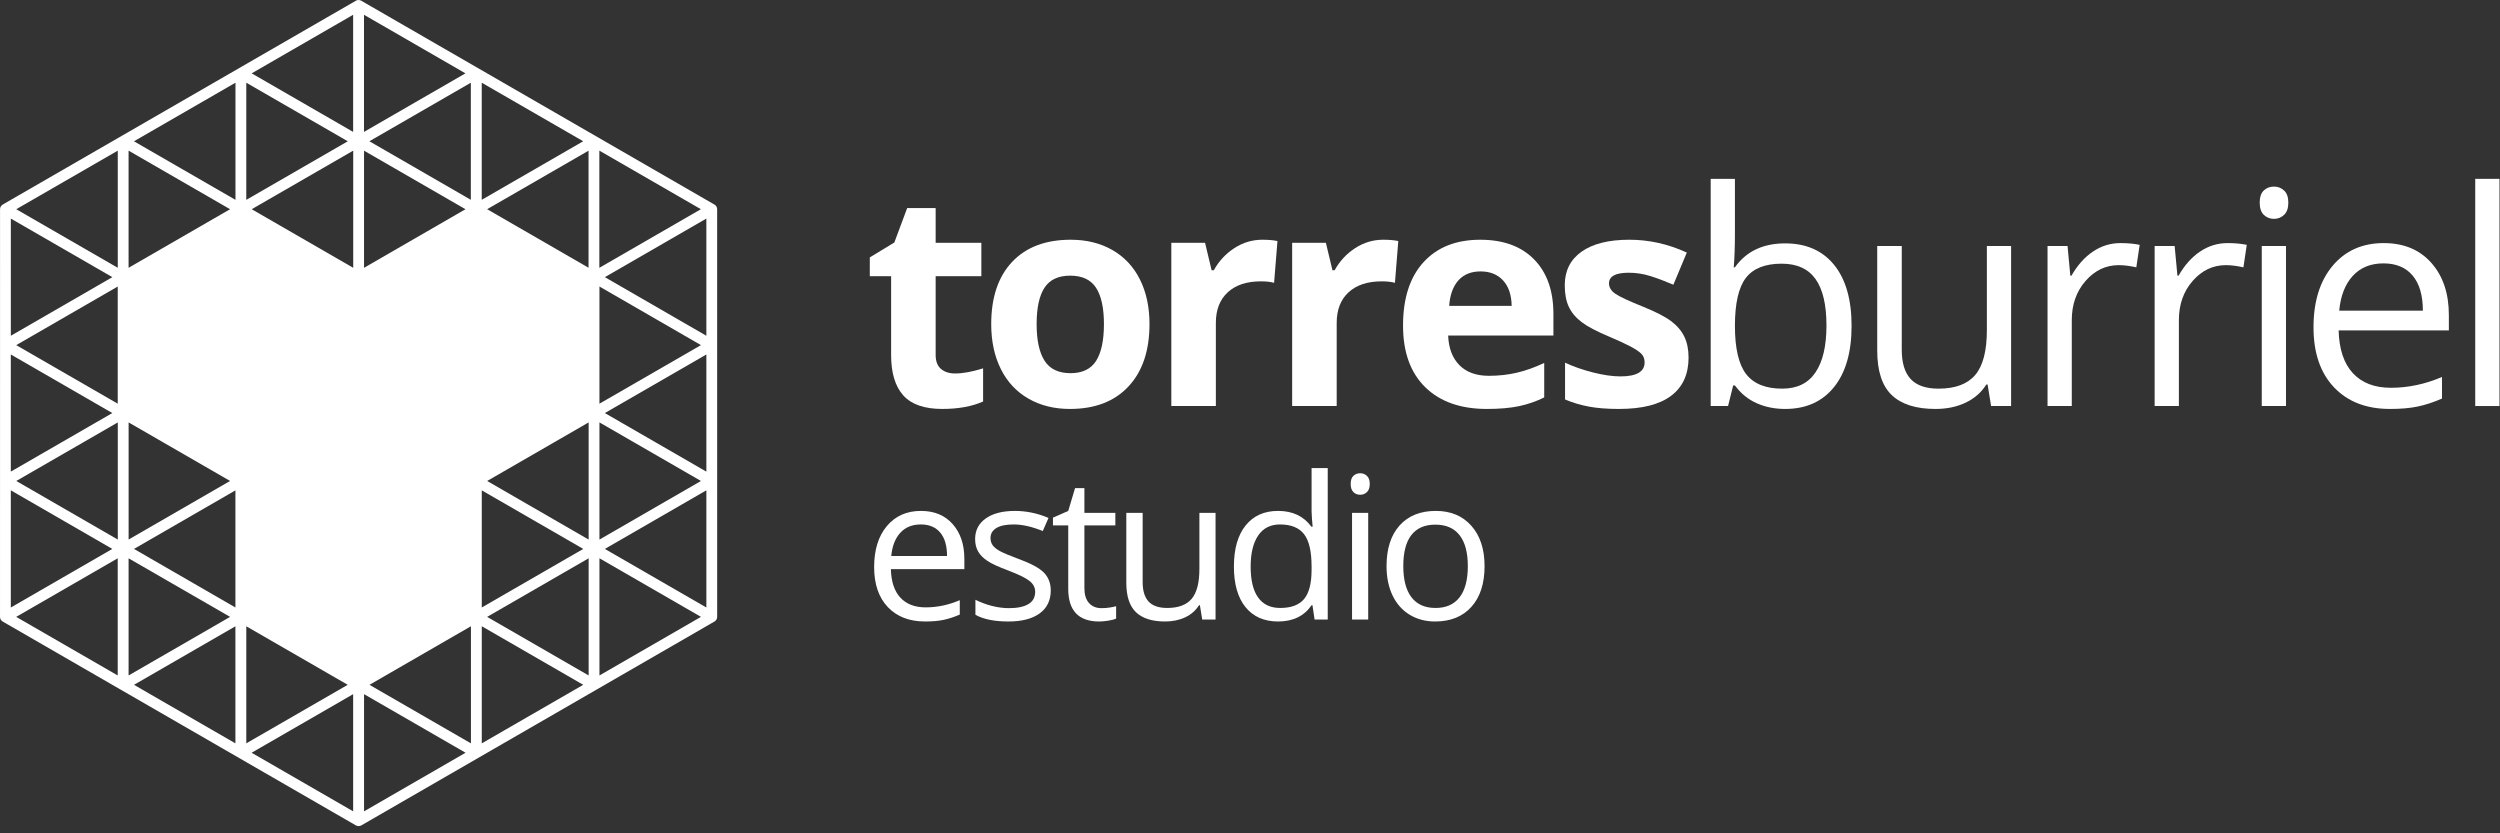 <?xml version="1.0" encoding="UTF-8"?>
<svg width="195px" height="65px" viewBox="0 0 195 65" version="1.1" xmlns="http://www.w3.org/2000/svg" xmlns:xlink="http://www.w3.org/1999/xlink">
    <rect x="0" y="0" width="195" height="65" fill="#333333" stroke="none"/>
    <!-- Generator: Sketch 43.2 (39069) - http://www.bohemiancoding.com/sketch -->
    <title>logo-torresburriel</title>
    <desc>Created with Sketch.</desc>
    <defs></defs>
    <g id="Page-1" stroke="none" stroke-width="1" fill="none" fill-rule="evenodd">
        <g id="logo-torresburriel" fill="#FFFFFF">
            <g id="logo">
                <path d="M71.819,40.907 C71.151,40.907 70.618,41.124 70.221,41.56 C69.824,41.995 69.59,42.597 69.518,43.367 L73.869,43.367 C73.869,42.572 73.692,41.963 73.337,41.541 C72.983,41.118 72.477,40.907 71.819,40.907 M72.16,48.476 C70.931,48.476 69.96,48.101 69.249,47.352 C68.538,46.603 68.183,45.563 68.183,44.232 C68.183,42.891 68.512,41.825 69.173,41.036 C69.834,40.246 70.721,39.851 71.834,39.851 C72.877,39.851 73.702,40.194 74.309,40.88 C74.916,41.566 75.22,42.471 75.22,43.594 L75.22,44.392 L69.488,44.392 C69.513,45.368 69.76,46.11 70.229,46.616 C70.697,47.122 71.356,47.375 72.206,47.375 C73.102,47.375 73.988,47.188 74.863,46.813 L74.863,47.937 C74.418,48.129 73.996,48.267 73.599,48.35 C73.202,48.434 72.723,48.476 72.16,48.476" id="Fill-1"></path>
                <path d="M81.959,46.054 C81.959,46.828 81.671,47.426 81.093,47.846 C80.516,48.266 79.706,48.476 78.664,48.476 C77.561,48.476 76.7,48.301 76.083,47.952 L76.083,46.783 C76.483,46.986 76.912,47.145 77.37,47.261 C77.828,47.378 78.27,47.436 78.694,47.436 C79.353,47.436 79.859,47.331 80.213,47.12 C80.567,46.911 80.744,46.59 80.744,46.16 C80.744,45.836 80.604,45.559 80.323,45.329 C80.042,45.099 79.494,44.826 78.679,44.513 C77.905,44.225 77.355,43.973 77.028,43.757 C76.702,43.542 76.459,43.298 76.299,43.025 C76.14,42.751 76.06,42.425 76.06,42.045 C76.06,41.368 76.336,40.832 76.888,40.44 C77.439,40.048 78.196,39.852 79.158,39.852 C80.054,39.852 80.929,40.034 81.784,40.398 L81.336,41.423 C80.501,41.079 79.745,40.907 79.066,40.907 C78.469,40.907 78.019,41 77.715,41.187 C77.411,41.375 77.26,41.633 77.26,41.962 C77.26,42.185 77.317,42.374 77.431,42.531 C77.545,42.689 77.728,42.838 77.981,42.979 C78.234,43.121 78.72,43.326 79.438,43.594 C80.426,43.954 81.092,44.315 81.439,44.68 C81.785,45.044 81.959,45.502 81.959,46.054" id="Fill-2"></path>
                <path d="M85.919,47.436 C86.142,47.436 86.357,47.42 86.564,47.387 C86.772,47.354 86.936,47.319 87.058,47.284 L87.058,48.248 C86.921,48.314 86.72,48.368 86.454,48.411 C86.189,48.454 85.95,48.476 85.737,48.476 C84.127,48.476 83.323,47.628 83.323,45.933 L83.323,40.983 L82.131,40.983 L82.131,40.376 L83.323,39.852 L83.854,38.075 L84.583,38.075 L84.583,40.003 L86.997,40.003 L86.997,40.983 L84.583,40.983 L84.583,45.88 C84.583,46.38 84.702,46.765 84.94,47.033 C85.177,47.302 85.504,47.436 85.919,47.436" id="Fill-3"></path>
                <path d="M89.127,40.003 L89.127,45.401 C89.127,46.079 89.281,46.585 89.591,46.92 C89.899,47.253 90.383,47.421 91.04,47.421 C91.911,47.421 92.547,47.183 92.95,46.707 C93.352,46.231 93.553,45.454 93.553,44.376 L93.553,40.003 L94.813,40.003 L94.813,48.324 L93.774,48.324 L93.592,47.208 L93.523,47.208 C93.265,47.618 92.907,47.932 92.449,48.149 C91.991,48.367 91.468,48.476 90.881,48.476 C89.869,48.476 89.111,48.235 88.607,47.755 C88.104,47.274 87.852,46.504 87.852,45.447 L87.852,40.003 L89.127,40.003 Z" id="Fill-4"></path>
                <path d="M99.851,47.421 C100.711,47.421 101.335,47.187 101.723,46.718 C102.109,46.25 102.303,45.495 102.303,44.452 L102.303,44.187 C102.303,43.007 102.107,42.166 101.715,41.662 C101.322,41.159 100.696,40.907 99.836,40.907 C99.097,40.907 98.531,41.194 98.139,41.768 C97.747,42.343 97.551,43.154 97.551,44.202 C97.551,45.265 97.746,46.067 98.136,46.608 C98.525,47.15 99.097,47.421 99.851,47.421 L99.851,47.421 Z M102.372,47.208 L102.303,47.208 C101.721,48.054 100.851,48.476 99.692,48.476 C98.603,48.476 97.757,48.104 97.152,47.36 C96.547,46.616 96.245,45.558 96.245,44.187 C96.245,42.815 96.548,41.749 97.156,40.99 C97.763,40.231 98.608,39.851 99.692,39.851 C100.82,39.851 101.686,40.261 102.288,41.082 L102.387,41.082 L102.334,40.482 L102.303,39.897 L102.303,36.511 L103.563,36.511 L103.563,48.324 L102.538,48.324 L102.372,47.208 Z" id="Fill-5"></path>
                <path d="M106.72,48.324 L105.46,48.324 L105.46,40.003 L106.72,40.003 L106.72,48.324 Z M105.353,37.748 C105.353,37.46 105.424,37.249 105.566,37.115 C105.707,36.981 105.884,36.913 106.097,36.913 C106.3,36.913 106.475,36.982 106.621,37.119 C106.768,37.255 106.841,37.465 106.841,37.748 C106.841,38.032 106.768,38.243 106.621,38.383 C106.475,38.522 106.3,38.591 106.097,38.591 C105.884,38.591 105.707,38.522 105.566,38.383 C105.424,38.243 105.353,38.032 105.353,37.748 L105.353,37.748 Z" id="Fill-6"></path>
                <path d="M109.457,44.156 C109.457,45.219 109.669,46.029 110.094,46.586 C110.52,47.142 111.144,47.421 111.97,47.421 C112.794,47.421 113.421,47.143 113.848,46.589 C114.276,46.035 114.49,45.224 114.49,44.156 C114.49,43.098 114.276,42.295 113.848,41.745 C113.421,41.197 112.79,40.922 111.954,40.922 C111.129,40.922 110.507,41.193 110.087,41.734 C109.666,42.276 109.457,43.083 109.457,44.156 M115.796,44.156 C115.796,45.513 115.454,46.572 114.771,47.333 C114.087,48.095 113.143,48.476 111.939,48.476 C111.195,48.476 110.535,48.301 109.957,47.952 C109.381,47.603 108.935,47.102 108.621,46.449 C108.308,45.796 108.15,45.032 108.15,44.156 C108.15,42.8 108.49,41.743 109.168,40.986 C109.847,40.23 110.788,39.851 111.992,39.851 C113.156,39.851 114.081,40.239 114.767,41.013 C115.453,41.788 115.796,42.835 115.796,44.156" id="Fill-7"></path>
                <path d="M74.495,29.131 C75.103,29.131 75.832,28.998 76.682,28.732 L76.682,31.317 C75.816,31.704 74.753,31.897 73.493,31.897 C72.104,31.897 71.093,31.546 70.459,30.845 C69.825,30.142 69.507,29.089 69.507,27.685 L69.507,21.546 L67.844,21.546 L67.844,20.077 L69.758,18.915 L70.76,16.228 L72.981,16.228 L72.981,18.939 L76.545,18.939 L76.545,21.546 L72.981,21.546 L72.981,27.685 C72.981,28.178 73.12,28.542 73.397,28.777 C73.674,29.013 74.04,29.131 74.495,29.131" id="Fill-8"></path>
                <path d="M80.857,25.281 C80.857,26.542 81.063,27.494 81.477,28.14 C81.891,28.785 82.565,29.108 83.499,29.108 C84.425,29.108 85.091,28.787 85.497,28.146 C85.903,27.504 86.107,26.549 86.107,25.281 C86.107,24.021 85.902,23.076 85.492,22.446 C85.082,21.816 84.41,21.501 83.476,21.501 C82.55,21.501 81.882,21.814 81.472,22.44 C81.062,23.066 80.857,24.014 80.857,25.281 M89.66,25.281 C89.66,27.354 89.113,28.975 88.02,30.144 C86.927,31.314 85.405,31.898 83.454,31.898 C82.231,31.898 81.153,31.63 80.22,31.095 C79.285,30.559 78.568,29.791 78.067,28.789 C77.566,27.787 77.315,26.618 77.315,25.281 C77.315,23.201 77.858,21.584 78.944,20.43 C80.03,19.276 81.555,18.699 83.522,18.699 C84.744,18.699 85.822,18.965 86.756,19.496 C87.69,20.028 88.407,20.791 88.908,21.786 C89.409,22.78 89.66,23.945 89.66,25.281" id="Fill-9"></path>
                <path d="M98.469,18.699 C98.94,18.699 99.33,18.734 99.642,18.802 L99.379,22.059 C99.099,21.983 98.757,21.945 98.355,21.945 C97.246,21.945 96.383,22.229 95.765,22.799 C95.146,23.368 94.837,24.166 94.837,25.191 L94.837,31.67 L91.363,31.67 L91.363,18.938 L93.994,18.938 L94.506,21.079 L94.677,21.079 C95.072,20.366 95.606,19.791 96.277,19.354 C96.949,18.918 97.679,18.699 98.469,18.699" id="Fill-10"></path>
                <path d="M107.894,18.699 C108.365,18.699 108.756,18.734 109.067,18.802 L108.805,22.059 C108.524,21.983 108.182,21.945 107.78,21.945 C106.671,21.945 105.807,22.229 105.189,22.799 C104.57,23.368 104.262,24.166 104.262,25.191 L104.262,31.67 L100.788,31.67 L100.788,18.938 L103.419,18.938 L103.931,21.079 L104.101,21.079 C104.497,20.366 105.029,19.791 105.701,19.354 C106.373,18.918 107.104,18.699 107.894,18.699" id="Fill-11"></path>
                <path d="M115.484,21.17 C114.747,21.17 114.171,21.404 113.753,21.871 C113.336,22.338 113.096,23 113.036,23.858 L117.91,23.858 C117.895,23 117.671,22.338 117.238,21.871 C116.805,21.404 116.221,21.17 115.484,21.17 M115.974,31.898 C113.924,31.898 112.322,31.332 111.168,30.201 C110.014,29.07 109.437,27.468 109.437,25.395 C109.437,23.262 109.971,21.613 111.038,20.447 C112.104,19.282 113.579,18.7 115.461,18.7 C117.26,18.7 118.661,19.212 119.663,20.237 C120.665,21.262 121.166,22.677 121.166,24.484 L121.166,26.17 L112.956,26.17 C112.994,27.157 113.286,27.927 113.833,28.481 C114.379,29.036 115.147,29.313 116.133,29.313 C116.9,29.313 117.625,29.233 118.308,29.073 C118.991,28.914 119.705,28.66 120.449,28.31 L120.449,30.998 C119.842,31.302 119.193,31.527 118.502,31.676 C117.811,31.824 116.968,31.898 115.974,31.898" id="Fill-12"></path>
                <path d="M131.708,27.889 C131.708,29.195 131.254,30.19 130.346,30.873 C129.439,31.556 128.083,31.898 126.276,31.898 C125.35,31.898 124.56,31.835 123.907,31.71 C123.254,31.585 122.643,31.401 122.074,31.158 L122.074,28.288 C122.719,28.592 123.445,28.846 124.254,29.051 C125.062,29.256 125.775,29.359 126.39,29.359 C127.65,29.359 128.28,28.994 128.28,28.265 C128.28,27.992 128.197,27.769 128.029,27.599 C127.862,27.428 127.574,27.234 127.164,27.018 C126.755,26.802 126.208,26.55 125.524,26.261 C124.545,25.851 123.825,25.472 123.366,25.122 C122.906,24.773 122.572,24.372 122.363,23.921 C122.155,23.469 122.051,22.913 122.051,22.252 C122.051,21.121 122.489,20.246 123.366,19.627 C124.243,19.009 125.486,18.699 127.096,18.699 C128.629,18.699 130.121,19.033 131.571,19.701 L130.524,22.207 C129.886,21.934 129.29,21.71 128.736,21.535 C128.182,21.36 127.616,21.273 127.039,21.273 C126.014,21.273 125.502,21.55 125.502,22.104 C125.502,22.416 125.666,22.685 125.997,22.913 C126.326,23.141 127.051,23.478 128.166,23.926 C129.161,24.329 129.889,24.704 130.353,25.054 C130.816,25.403 131.157,25.805 131.378,26.261 C131.598,26.716 131.708,27.259 131.708,27.889" id="Fill-13"></path>
                <path d="M138.968,20.567 C137.678,20.567 136.747,20.937 136.178,21.677 C135.609,22.417 135.324,23.664 135.324,25.418 C135.324,27.172 135.616,28.426 136.201,29.182 C136.786,29.937 137.723,30.315 139.014,30.315 C140.175,30.315 141.041,29.892 141.61,29.045 C142.18,28.198 142.464,26.982 142.464,25.395 C142.464,23.77 142.18,22.56 141.61,21.763 C141.041,20.965 140.16,20.567 138.968,20.567 M139.242,18.984 C140.881,18.984 142.156,19.544 143.063,20.663 C143.97,21.784 144.423,23.368 144.423,25.418 C144.423,27.468 143.966,29.06 143.052,30.195 C142.137,31.33 140.866,31.898 139.242,31.898 C138.429,31.898 137.687,31.748 137.016,31.448 C136.344,31.148 135.78,30.687 135.324,30.064 L135.187,30.064 L134.789,31.67 L133.434,31.67 L133.434,13.95 L135.324,13.95 L135.324,18.255 C135.324,19.219 135.294,20.085 135.233,20.851 L135.324,20.851 C136.205,19.607 137.511,18.984 139.242,18.984" id="Fill-14"></path>
                <path d="M148.337,19.189 L148.337,27.286 C148.337,28.303 148.568,29.062 149.031,29.563 C149.494,30.064 150.219,30.315 151.207,30.315 C152.512,30.315 153.466,29.958 154.07,29.244 C154.673,28.531 154.976,27.365 154.976,25.748 L154.976,19.189 L156.866,19.189 L156.866,31.67 L155.306,31.67 L155.033,29.996 L154.93,29.996 C154.543,30.611 154.005,31.081 153.318,31.408 C152.631,31.734 151.848,31.898 150.968,31.898 C149.449,31.898 148.311,31.537 147.556,30.816 C146.801,30.095 146.424,28.941 146.424,27.354 L146.424,19.189 L148.337,19.189 Z" id="Fill-15"></path>
                <path d="M165.402,18.961 C165.956,18.961 166.454,19.007 166.894,19.098 L166.632,20.852 C166.116,20.738 165.66,20.681 165.265,20.681 C164.255,20.681 163.393,21.091 162.675,21.911 C161.958,22.73 161.599,23.752 161.599,24.974 L161.599,31.67 L159.708,31.67 L159.708,19.189 L161.268,19.189 L161.485,21.501 L161.576,21.501 C162.039,20.688 162.597,20.062 163.25,19.622 C163.903,19.181 164.62,18.961 165.402,18.961" id="Fill-16"></path>
                <path d="M173.756,18.961 C174.31,18.961 174.807,19.007 175.248,19.098 L174.986,20.852 C174.47,20.738 174.014,20.681 173.619,20.681 C172.609,20.681 171.746,21.091 171.029,21.911 C170.312,22.73 169.953,23.752 169.953,24.974 L169.953,31.67 L168.062,31.67 L168.062,19.189 L169.622,19.189 L169.839,21.501 L169.93,21.501 C170.393,20.688 170.951,20.062 171.604,19.622 C172.257,19.181 172.974,18.961 173.756,18.961" id="Fill-17"></path>
                <path d="M178.307,31.67 L176.417,31.67 L176.417,19.188 L178.307,19.188 L178.307,31.67 Z M176.257,15.807 C176.257,15.374 176.364,15.057 176.577,14.856 C176.789,14.655 177.055,14.554 177.374,14.554 C177.677,14.554 177.939,14.657 178.159,14.862 C178.38,15.066 178.49,15.382 178.49,15.807 C178.49,16.232 178.38,16.549 178.159,16.758 C177.939,16.966 177.677,17.071 177.374,17.071 C177.055,17.071 176.789,16.966 176.577,16.758 C176.364,16.549 176.257,16.232 176.257,15.807 L176.257,15.807 Z" id="Fill-18"></path>
                <path d="M185.909,20.544 C184.907,20.544 184.109,20.871 183.512,21.524 C182.916,22.177 182.565,23.08 182.458,24.234 L188.984,24.234 C188.984,23.042 188.718,22.129 188.187,21.495 C187.655,20.861 186.896,20.544 185.909,20.544 M186.421,31.898 C184.576,31.898 183.121,31.336 182.055,30.212 C180.988,29.088 180.454,27.528 180.454,25.532 C180.454,23.52 180.95,21.922 181.941,20.738 C182.931,19.554 184.261,18.961 185.932,18.961 C187.495,18.961 188.733,19.476 189.644,20.504 C190.555,21.533 191.011,22.89 191.011,24.576 L191.011,25.771 L182.413,25.771 C182.451,27.236 182.821,28.349 183.524,29.108 C184.226,29.867 185.214,30.247 186.489,30.247 C187.834,30.247 189.162,29.966 190.475,29.404 L190.475,31.089 C189.808,31.378 189.176,31.585 188.58,31.71 C187.984,31.835 187.264,31.898 186.421,31.898" id="Fill-19"></path>
                <polygon id="Fill-20" points="193.069 31.67 194.959 31.67 194.959 13.95 193.069 13.95"></polygon>
                <path d="M46.757,52.685 L46.757,43.546 L54.675,48.115 L46.757,52.685 Z M28.396,63.284 L28.396,54.144 L36.314,58.714 L28.396,63.284 Z M19.626,58.714 L27.546,54.144 L27.546,63.284 L19.626,58.714 Z M18.362,48.85 L18.362,57.982 L10.452,53.416 L18.362,48.85 Z M9.182,52.686 L1.263,48.116 L9.182,43.546 L9.182,52.686 Z M9.186,11.75 L9.186,20.834 L9.183,20.832 L9.183,20.887 L1.267,16.319 L9.186,11.75 Z M18.367,6.451 L18.367,15.589 L10.449,11.02 L18.367,6.451 Z M27.544,1.153 L27.544,10.288 L19.63,5.721 L27.544,1.153 Z M28.391,10.288 L28.391,1.153 L36.304,5.721 L28.391,10.288 Z M45.49,11.018 L37.575,15.586 L37.575,6.451 L45.49,11.018 Z M46.749,20.889 L46.749,11.749 L54.669,16.318 L46.749,20.889 Z M37.997,48.116 L45.915,43.546 L45.915,52.686 L37.997,48.116 Z M37.578,48.847 L45.493,53.415 L37.578,57.982 L37.578,48.847 Z M19.211,48.85 L27.122,53.415 L19.211,57.98 L19.211,48.85 Z M10.03,43.548 L17.941,48.113 L17.938,48.114 L17.945,48.118 L10.03,52.686 L10.03,43.548 Z M0.843,27.649 L8.761,32.218 L0.843,36.786 L0.843,27.649 Z M9.183,22.349 L9.183,31.488 L1.265,26.92 L9.183,22.349 Z M10.029,11.75 L17.945,16.319 L10.029,20.888 L10.029,11.75 Z M45.907,20.885 L37.997,16.318 L45.907,11.753 L45.907,20.885 Z M55.097,36.788 L47.178,32.218 L55.097,27.649 L55.097,36.788 Z M36.733,48.847 L36.733,57.982 L28.819,53.416 L36.733,48.847 Z M9.186,32.949 L9.187,33.002 L9.188,33.002 L9.188,42.086 L1.27,37.516 L9.186,32.949 Z M36.725,15.586 L28.811,11.018 L36.725,6.451 L36.725,15.586 Z M46.757,32.947 L49.504,34.532 L54.675,37.516 L46.757,42.087 L46.757,32.947 Z M37.998,37.516 L45.915,32.947 L45.915,42.087 L37.998,37.516 Z M37.578,38.247 L45.494,42.816 L37.578,47.384 L37.578,38.247 Z M18.363,38.249 L18.363,47.384 L10.451,42.816 L18.363,38.249 Z M27.551,20.889 L19.633,16.319 L27.551,11.749 L27.551,20.889 Z M36.308,16.32 L28.394,20.889 L28.394,11.753 L36.308,16.32 Z M10.032,32.948 L17.946,37.515 L10.032,42.083 L10.032,32.948 Z M46.757,22.348 L54.675,26.919 L46.757,31.488 L46.757,22.348 Z M19.21,6.451 L27.128,11.02 L19.21,15.589 L19.21,6.451 Z M47.178,21.618 L55.096,17.048 L55.096,26.189 L47.178,21.618 Z M0.845,26.189 L0.845,17.049 L8.763,21.618 L0.845,26.189 Z M8.761,42.816 L0.843,47.386 L0.843,38.245 L8.761,42.816 Z M55.097,38.245 L55.097,47.386 L47.178,42.816 L55.097,38.245 Z M55.938,16.318 C55.938,16.168 55.858,16.029 55.728,15.954 C55.724,15.952 55.719,15.953 55.716,15.951 L28.188,0.063 C28.185,0.062 28.184,0.058 28.181,0.056 C28.115,0.017 28.041,-0.001 27.968,9.92953007e-16 C27.894,-0.001 27.82,0.017 27.754,0.056 C27.752,0.058 27.75,0.062 27.748,0.063 L0.214,15.954 L0.214,15.955 L0.214,15.955 C0.084,16.03 0.003,16.169 0.003,16.319 L0.001,48.114 C0.001,48.115 0,48.116 0,48.116 C0,48.267 0.08,48.407 0.211,48.481 L27.756,64.379 C27.821,64.416 27.893,64.436 27.967,64.436 C27.968,64.436 27.969,64.434 27.971,64.434 C27.972,64.434 27.974,64.436 27.975,64.436 C28.048,64.436 28.121,64.416 28.186,64.379 L55.727,48.48 C55.727,48.48 55.728,48.48 55.729,48.48 C55.859,48.405 55.939,48.266 55.939,48.115 L55.938,16.318 Z" id="Fill-21"></path>
            </g>
        </g>
    </g>
</svg>